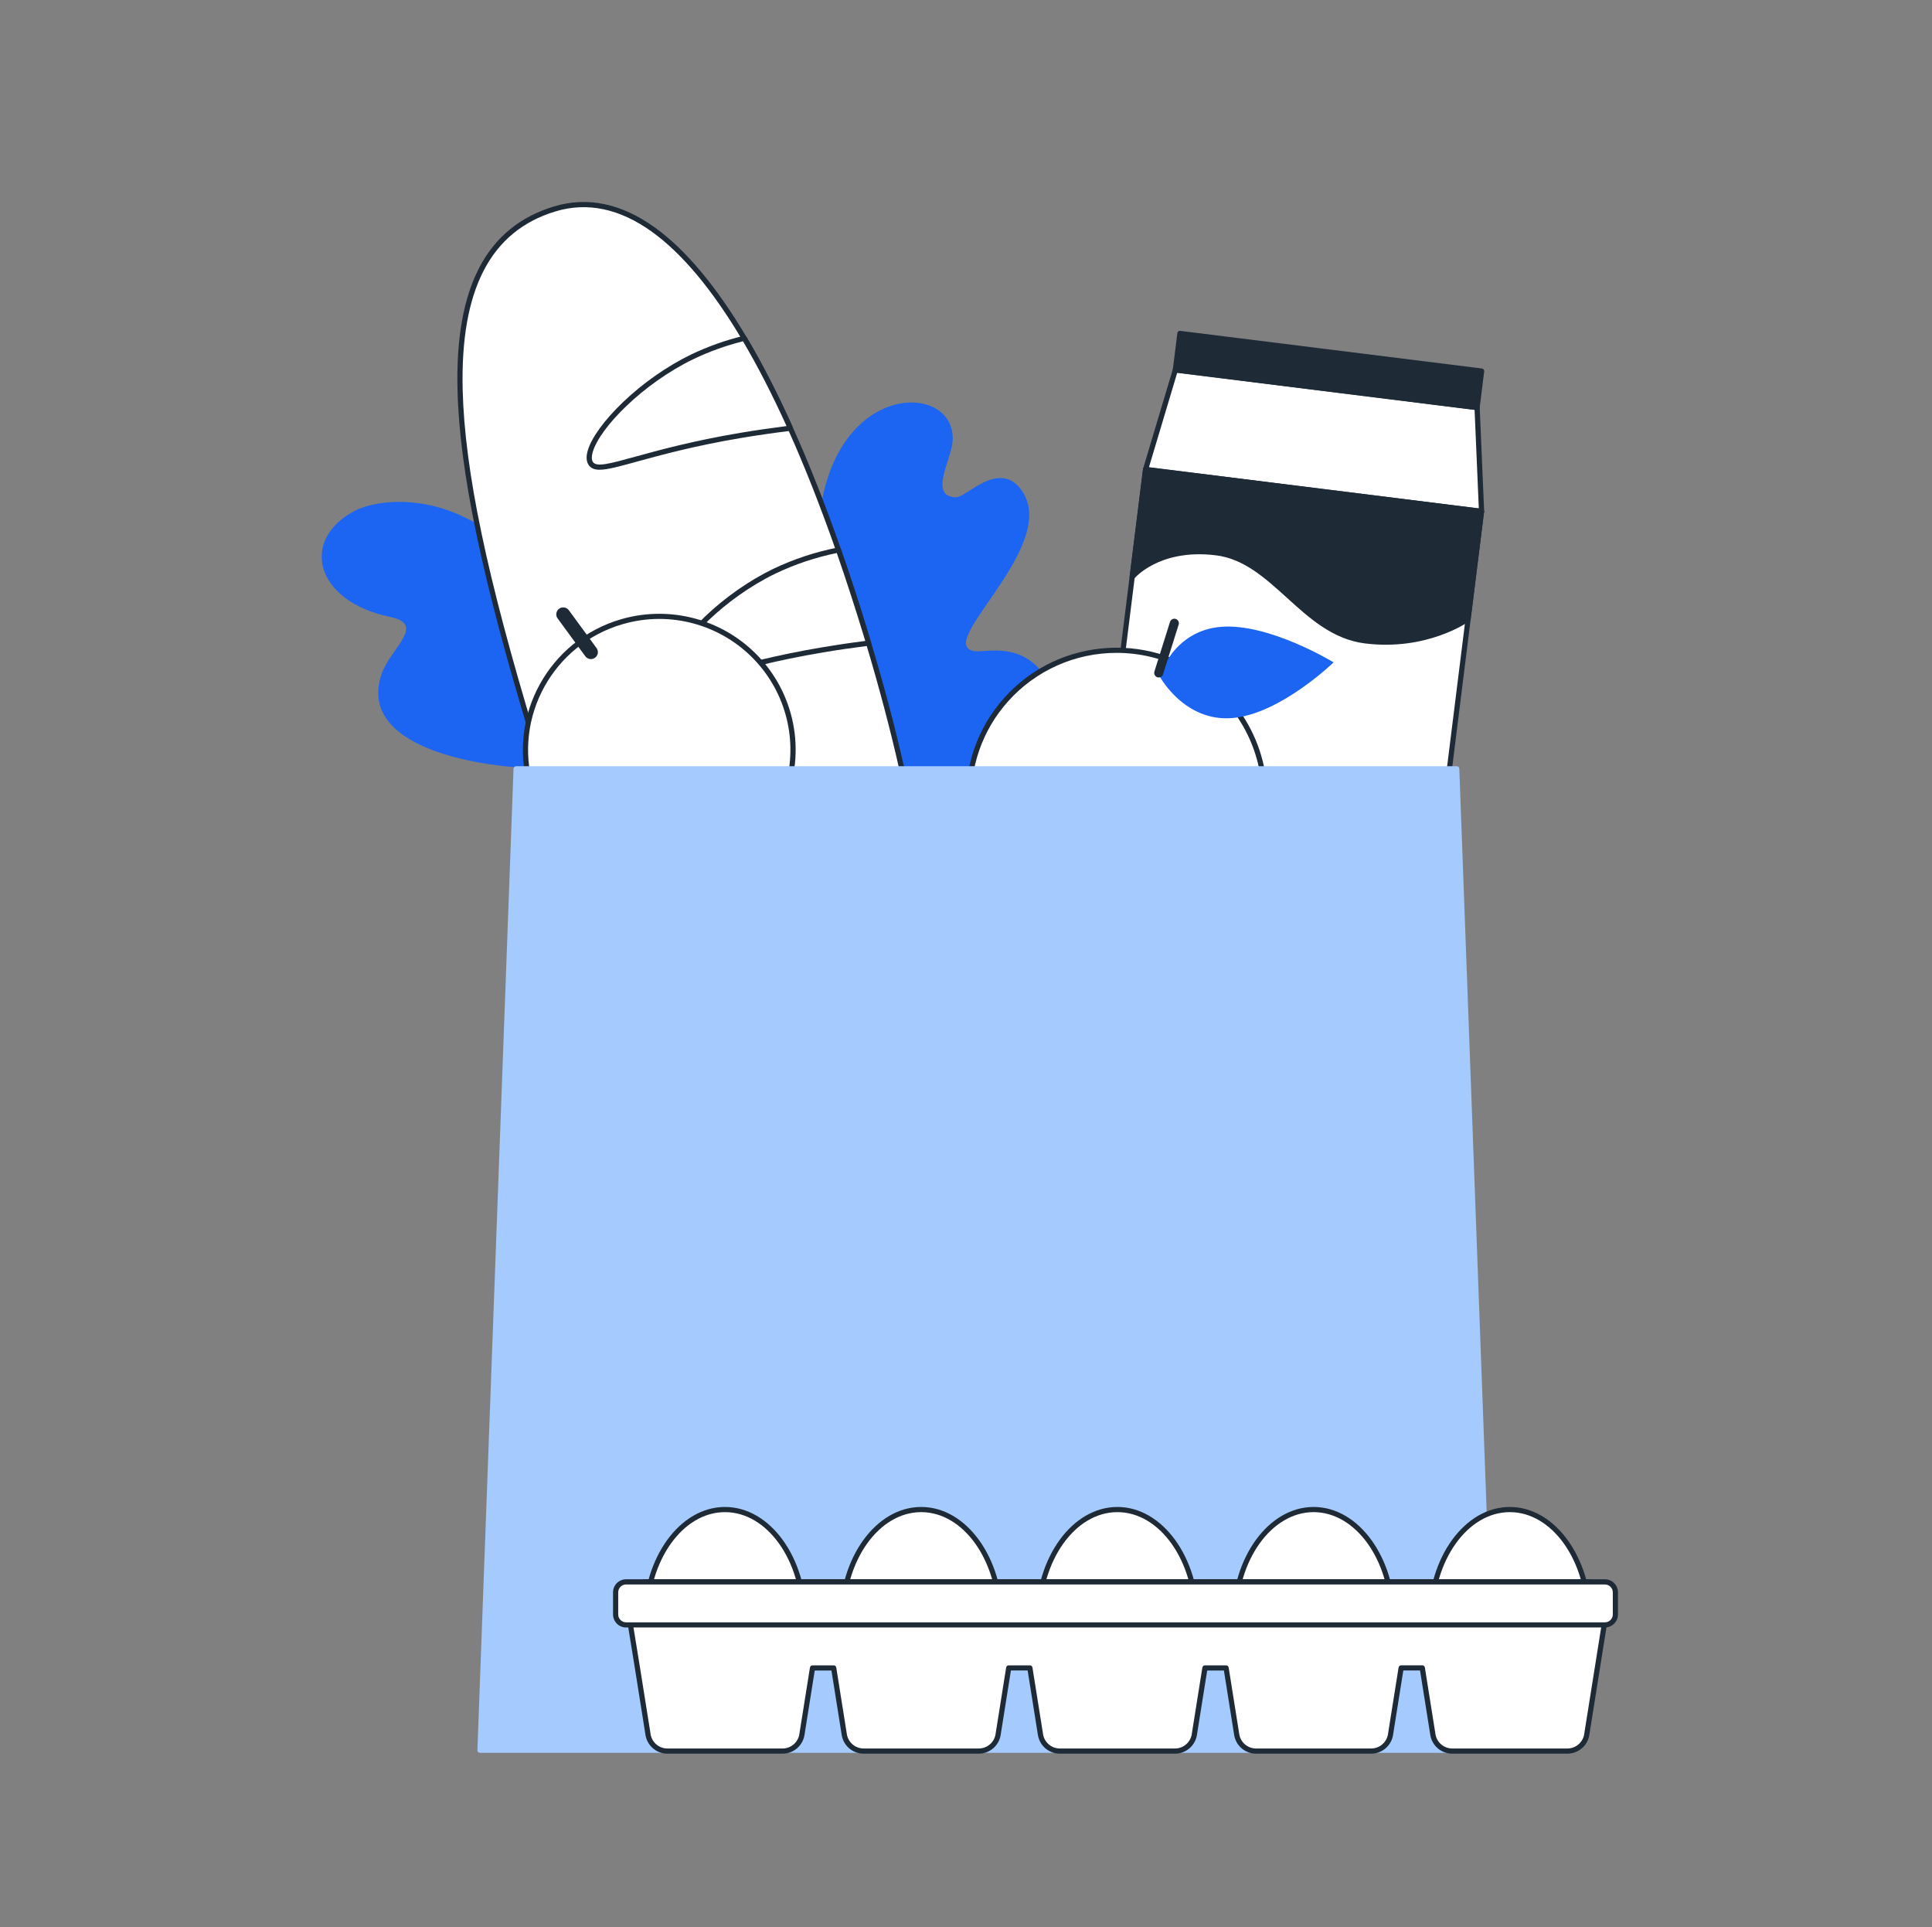 <svg width="361" height="360" viewBox="0 0 361 360" fill="none" xmlns="http://www.w3.org/2000/svg">
<rect x="0" y="0" width="361" height="360" fill="#808080" stroke="none"/>
<g clip-path="url(#clip0_164_5933)">
<path d="M66.345 95.402C72.11 92.425 95.927 89.351 110.247 126.22C121.506 155.21 116.316 179.74 110.256 178.556C106.972 177.916 112.655 154.693 105.428 154.421C102.948 154.328 98.49 155.714 97.132 152.666C96.436 151.106 97.226 149.419 99.317 147.284C101.328 145.234 101.211 143.641 96.604 143.34C89.496 142.871 66.799 139.706 71.252 126.057C72.851 121.155 79.782 116.679 72.913 115.251C58.601 112.265 56.115 100.684 66.345 95.402Z" fill="#1C64F2"/>
</g>
<g clip-path="url(#clip1_164_5933)">
<path d="M177.996 82.425C177.731 85.993 173.461 92.828 178.67 92.905C180.577 92.931 186.943 85.527 191.074 91.87C197.876 102.309 174.053 120.692 182.224 121.66C183.739 121.839 187.972 120.699 191.77 122.955C202.836 129.53 192.481 149.837 194.245 159.352C197.569 177.271 216.74 180.229 212.602 183.918C210.789 185.537 204.048 183.719 192.033 175.665C182.185 169.063 154.753 142.5 152.914 105.072C151.23 70.82 178.903 70.224 177.996 82.425Z" fill="#1C64F2"/>
</g>
<g clip-path="url(#clip2_164_5933)">
<path d="M99.507 137.517C84.574 88.359 76.968 47.141 103.627 39.037C116.311 35.181 128.321 45.112 139.063 63.195C142.039 68.208 144.915 73.846 147.682 79.992C150.831 86.986 153.834 94.626 156.68 102.751C158.463 107.851 160.183 113.138 161.836 118.573C161.997 119.099 162.158 119.621 162.309 120.145C164.726 128.213 166.821 136.102 168.526 143.661C169.892 149.712 171.012 155.562 171.856 161.14C176.296 190.5 173.075 212.385 157.714 217.053C135.961 223.662 114.449 186.675 99.515 137.517H99.507Z" fill="white"/>
<path d="M152.632 218.301C148.891 218.301 145.091 217.111 141.282 214.739C136.078 211.497 130.818 206.025 125.653 198.472C116.083 184.483 106.891 163.452 99.045 137.662C90.048 108.038 85.866 88.062 85.488 72.894C85.007 53.627 90.895 42.402 103.487 38.574C109.741 36.672 116.09 37.992 122.359 42.497C128.118 46.637 133.878 53.524 139.479 62.953C142.389 67.853 145.298 73.52 148.124 79.799C151.197 86.62 154.227 94.287 157.131 102.592C158.889 107.619 160.624 112.948 162.287 118.433L162.701 119.804L162.761 120.006C165.22 128.183 167.315 136.107 168.989 143.555C170.373 149.68 171.496 155.57 172.326 161.068C177.248 193.627 172.242 213.141 157.848 217.516C156.158 218.034 154.4 218.299 152.632 218.301ZM99.97 137.377C107.778 163.079 116.935 184.017 126.45 197.926C131.54 205.367 136.703 210.748 141.793 213.918C147.141 217.247 152.447 218.148 157.566 216.591C167.234 213.651 177.485 201.655 171.37 161.213C170.542 155.732 169.424 149.867 168.046 143.768C166.37 136.34 164.282 128.439 161.838 120.283L161.778 120.083C161.642 119.628 161.504 119.171 161.366 118.713C159.703 113.243 157.971 107.925 156.217 102.917C153.317 94.641 150.304 86.997 147.242 80.203C144.434 73.951 141.534 68.316 138.648 63.447C133.116 54.127 127.444 47.343 121.794 43.282C115.783 38.963 109.718 37.691 103.769 39.501C91.649 43.182 85.986 54.098 86.454 72.866C86.83 87.948 90.998 107.843 99.97 137.377Z" fill="#1F2A37"/>
<path d="M110.36 86.531C108.407 83.329 117.72 72.284 129.362 66.654C132.467 65.167 135.718 64.007 139.063 63.195C142.04 68.208 144.916 73.846 147.682 79.992C144.875 80.343 141.795 80.766 138.458 81.325C119.019 84.594 111.886 89.039 110.36 86.531Z" fill="white"/>
<path d="M112.035 87.753C111.023 87.753 110.361 87.465 109.941 86.786C109.543 86.132 109.504 85.247 109.826 84.154C110.532 81.757 112.915 78.482 116.367 75.169C120.114 71.572 124.654 68.4 129.146 66.221C132.286 64.721 135.574 63.551 138.955 62.731C139.056 62.706 139.162 62.714 139.258 62.754C139.354 62.794 139.434 62.864 139.487 62.953C142.397 67.853 145.306 73.52 148.132 79.799C148.163 79.868 148.177 79.943 148.174 80.019C148.171 80.095 148.15 80.168 148.112 80.234C148.075 80.3 148.023 80.357 147.96 80.399C147.897 80.441 147.825 80.468 147.75 80.477C144.345 80.903 141.419 81.325 138.545 81.807C129.658 83.299 123.237 85.073 118.975 86.246C115.712 87.144 113.505 87.753 112.035 87.753ZM110.772 86.28C111.417 87.328 113.995 86.612 118.709 85.313C122.984 84.133 129.442 82.352 138.377 80.851C141.081 80.398 143.828 79.997 146.972 79.597C144.305 73.72 141.569 68.397 138.83 63.754C135.64 64.554 132.538 65.67 129.571 67.088C120.152 71.644 112.097 79.882 110.758 84.425C110.519 85.231 110.524 85.875 110.771 86.28H110.772Z" fill="#1F2A37"/>
<path d="M144.683 106.715C148.5 104.895 152.53 103.564 156.679 102.751C158.463 107.851 160.182 113.138 161.836 118.573C161.997 119.098 162.158 119.621 162.309 120.145C159.693 120.478 156.847 120.876 153.787 121.391C134.348 124.653 127.218 129.1 125.689 126.592C123.728 123.389 133.043 112.343 144.683 106.715Z" fill="white"/>
<path d="M127.354 127.812C126.343 127.812 125.681 127.524 125.259 126.845C124.861 126.2 124.822 125.306 125.145 124.213C125.849 121.816 128.234 118.542 131.685 115.228C135.433 111.631 139.97 108.459 144.464 106.28C148.316 104.442 152.384 103.098 156.572 102.279C156.686 102.256 156.804 102.276 156.905 102.334C157.006 102.391 157.083 102.484 157.121 102.593C158.879 107.621 160.614 112.949 162.277 118.434L162.691 119.806L162.751 120.008C162.771 120.075 162.776 120.146 162.767 120.215C162.757 120.285 162.732 120.351 162.694 120.41C162.655 120.469 162.605 120.519 162.546 120.556C162.486 120.594 162.419 120.618 162.35 120.627C159.214 121.026 156.512 121.421 153.847 121.869C144.96 123.36 138.531 125.133 134.276 126.307C131.034 127.203 128.828 127.812 127.354 127.812ZM156.357 103.312C152.395 104.12 148.546 105.41 144.896 107.152C135.473 111.711 127.418 119.941 126.081 124.484C125.842 125.29 125.847 125.934 126.094 126.34C126.738 127.387 129.326 126.663 134.033 125.373C138.306 124.195 144.764 122.412 153.7 120.913C156.215 120.49 158.763 120.108 161.675 119.738L161.365 118.713C159.741 113.386 158.062 108.206 156.357 103.309V103.312Z" fill="#1F2A37"/>
<path d="M159.158 147.032C162.157 145.597 165.293 144.468 168.518 143.661C169.884 149.712 171.004 155.562 171.848 161.14C170.685 161.313 169.487 161.502 168.253 161.707C148.815 164.971 141.685 169.415 140.156 166.909C138.203 163.706 147.516 152.662 159.158 147.032Z" fill="white"/>
<path d="M141.831 168.126C140.819 168.126 140.157 167.837 139.737 167.159C139.337 166.504 139.298 165.619 139.621 164.525C140.326 162.13 142.711 158.855 146.161 155.542C149.91 151.943 154.448 148.772 158.94 146.593C161.969 145.146 165.136 144.005 168.392 143.189C168.455 143.173 168.52 143.17 168.584 143.18C168.648 143.189 168.709 143.212 168.764 143.245C168.819 143.279 168.867 143.324 168.904 143.377C168.941 143.429 168.968 143.489 168.982 143.552C170.366 149.677 171.489 155.566 172.319 161.064C172.328 161.127 172.326 161.191 172.31 161.253C172.295 161.315 172.268 161.373 172.23 161.424C172.192 161.475 172.145 161.519 172.09 161.552C172.036 161.584 171.976 161.606 171.913 161.616C170.704 161.795 169.496 161.985 168.328 162.181C159.441 163.674 153.011 165.447 148.757 166.62C145.508 167.521 143.306 168.126 141.831 168.126ZM168.155 144.253C165.131 145.043 162.189 146.119 159.369 147.467C149.947 152.022 141.893 160.258 140.555 164.802C140.317 165.608 140.322 166.253 140.568 166.657C141.213 167.705 143.799 166.989 148.505 165.69C152.78 164.51 159.238 162.729 168.173 161.229C169.194 161.058 170.243 160.89 171.297 160.732C170.5 155.541 169.444 150.002 168.155 144.253Z" fill="#1F2A37"/>
</g>
<g clip-path="url(#clip3_164_5933)">
<path d="M214.055 87.701L276.826 95.529L258.638 241.374L195.867 233.546L214.055 87.701Z" fill="white"/>
<path d="M258.579 241.853L195.807 234.025C195.68 234.01 195.565 233.944 195.486 233.843C195.407 233.742 195.372 233.613 195.388 233.486L213.575 87.641C213.591 87.514 213.657 87.398 213.758 87.32C213.859 87.241 213.988 87.206 214.115 87.222L276.886 95.049C277.013 95.065 277.129 95.131 277.208 95.232C277.286 95.334 277.322 95.462 277.306 95.589L259.118 241.434C259.102 241.561 259.036 241.677 258.935 241.755C258.834 241.834 258.706 241.869 258.579 241.853ZM196.407 233.126L258.219 240.834L276.287 95.949L214.475 88.241L196.407 233.126Z" fill="#1F2A37"/>
<path d="M275.997 76.138L219.621 69.107L214.055 87.701L276.826 95.529L275.997 76.138Z" fill="white"/>
<path d="M276.766 96.009L213.995 88.181C213.926 88.172 213.859 88.148 213.799 88.111C213.739 88.074 213.689 88.024 213.65 87.966C213.611 87.908 213.586 87.843 213.574 87.775C213.563 87.706 213.566 87.636 213.584 87.569L219.151 68.968C219.185 68.857 219.256 68.762 219.353 68.7C219.45 68.637 219.567 68.612 219.681 68.628L276.057 75.658C276.171 75.671 276.278 75.724 276.357 75.808C276.436 75.893 276.482 76.002 276.487 76.118L277.316 95.509C277.319 95.58 277.306 95.65 277.279 95.716C277.252 95.781 277.21 95.84 277.158 95.888C277.106 95.935 277.043 95.971 276.976 95.992C276.908 96.013 276.836 96.019 276.766 96.009ZM214.682 87.292L276.32 94.979L275.531 76.567L219.967 69.638L214.682 87.292Z" fill="#1F2A37"/>
<path d="M220.471 62.289L276.847 69.319L275.997 76.138L219.621 69.107L220.471 62.289Z" fill="#1F2A37"/>
<path d="M275.937 76.617L219.561 69.587C219.434 69.571 219.318 69.505 219.24 69.404C219.161 69.303 219.126 69.175 219.141 69.048L219.992 62.229C220.008 62.102 220.073 61.986 220.174 61.907C220.276 61.829 220.404 61.793 220.531 61.809L276.907 68.84C277.034 68.856 277.15 68.921 277.229 69.022C277.307 69.124 277.343 69.252 277.327 69.379L276.476 76.198C276.461 76.325 276.395 76.441 276.294 76.519C276.193 76.598 276.064 76.633 275.937 76.617ZM220.16 68.688L275.577 75.598L276.308 69.739L220.891 62.828L220.16 68.688ZM274.32 115.623C274.32 115.623 266.587 121.153 255.087 119.719C243.586 118.285 238.164 104.62 227.263 103.261C216.363 101.901 211.549 107.795 211.549 107.795L214.055 87.701L276.826 95.529L274.32 115.623Z" fill="#1F2A37"/>
<path d="M255.027 120.199C249.05 119.453 244.682 115.499 240.461 111.67C236.329 107.927 232.427 104.392 227.197 103.74C221.684 103.052 217.81 104.29 215.532 105.449C213.088 106.692 211.935 108.085 211.923 108.1C211.857 108.181 211.766 108.239 211.664 108.264C211.563 108.289 211.455 108.28 211.359 108.239C211.263 108.198 211.182 108.126 211.13 108.035C211.078 107.945 211.056 107.839 211.069 107.735L213.575 87.641C213.591 87.514 213.657 87.398 213.758 87.32C213.859 87.241 213.987 87.206 214.114 87.222L276.885 95.049C277.013 95.065 277.128 95.131 277.207 95.232C277.286 95.334 277.321 95.462 277.305 95.589L274.799 115.683C274.791 115.75 274.768 115.814 274.733 115.871C274.698 115.929 274.651 115.978 274.596 116.016C274.28 116.245 266.581 121.64 255.027 120.199ZM227.323 102.781C232.855 103.471 237.055 107.276 241.115 110.955C245.227 114.681 249.478 118.533 255.153 119.24C265.412 120.52 272.684 116.124 273.874 115.345L276.293 95.95L214.474 88.241L212.199 106.49C213.087 105.742 214.059 105.101 215.095 104.578C217.493 103.367 221.561 102.063 227.317 102.78L227.323 102.781ZM206.2 150.685C206.2 150.685 213.933 145.155 225.433 146.589C236.934 148.024 242.358 161.689 253.257 163.048C264.156 164.407 268.965 158.512 268.965 158.512L258.631 241.373L195.867 233.546L206.2 150.685Z" fill="#1F2A37"/>
<path d="M258.578 241.853L195.807 234.025C195.68 234.01 195.564 233.944 195.486 233.843C195.407 233.742 195.371 233.613 195.387 233.486L205.721 150.624C205.73 150.557 205.753 150.494 205.788 150.436C205.823 150.379 205.869 150.33 205.925 150.292C206.246 150.061 213.944 144.668 225.498 146.109C231.475 146.854 235.843 150.808 240.065 154.637C244.197 158.382 248.098 161.916 253.328 162.568C263.813 163.875 268.556 158.263 268.602 158.207C268.668 158.126 268.759 158.069 268.861 158.044C268.963 158.019 269.07 158.028 269.166 158.069C269.262 158.11 269.343 158.181 269.395 158.272C269.447 158.363 269.469 158.468 269.456 158.572L259.123 241.434C259.115 241.498 259.094 241.559 259.063 241.614C259.031 241.67 258.988 241.718 258.938 241.757C258.887 241.796 258.829 241.825 258.768 241.841C258.706 241.858 258.642 241.862 258.578 241.853ZM196.406 233.126L258.218 240.834L268.321 159.825C267.433 160.57 266.462 161.209 265.427 161.729C263.028 162.949 258.958 164.252 253.203 163.535C247.671 162.845 243.471 159.041 239.411 155.361C235.298 151.637 231.047 147.783 225.373 147.075C215.132 145.79 207.846 150.186 206.653 150.962L196.406 233.126Z" fill="#1F2A37"/>
</g>
<g clip-path="url(#clip4_164_5933)">
<path d="M208.648 176.635C223.927 176.635 236.313 164.286 236.313 149.052C236.313 133.818 223.927 121.468 208.648 121.468C193.37 121.468 180.984 133.818 180.984 149.052C180.984 164.286 193.37 176.635 208.648 176.635Z" fill="white"/>
<path d="M208.615 177.12C201.69 177.132 195.009 174.579 189.865 169.957C178.304 159.629 177.326 141.85 187.682 130.323C198.038 118.796 215.872 117.82 227.432 128.148C231.578 131.852 234.53 136.699 235.914 142.076C237.298 147.453 237.052 153.118 235.206 158.355C233.361 163.592 229.999 168.166 225.547 171.499C221.094 174.831 215.751 176.772 210.192 177.077C209.666 177.106 209.138 177.12 208.615 177.12ZM208.663 121.964C204.842 121.957 201.062 122.756 197.572 124.308C194.082 125.86 190.96 128.13 188.412 130.969C178.401 142.098 179.35 159.262 190.511 169.244C193.792 172.177 197.739 174.27 202.012 175.344C206.285 176.417 210.756 176.439 215.039 175.407C219.323 174.374 223.29 172.319 226.599 169.418C229.909 166.517 232.461 162.857 234.037 158.753C235.612 154.65 236.163 150.226 235.643 145.863C235.122 141.5 233.546 137.329 231.049 133.708C228.552 130.088 225.209 127.127 221.31 125.081C217.41 123.035 213.07 121.966 208.663 121.964Z" fill="#1F2A37"/>
<path d="M230.209 134.147C221.23 134.858 216.668 126.321 216.668 126.321C216.668 126.321 219.2 117.812 228.179 117.099C237.159 116.385 249.188 123.74 249.188 123.74C249.188 123.74 239.187 133.433 230.209 134.147Z" fill="#1C64F2"/>
<path d="M215.948 126.343C215.826 126.235 215.738 126.095 215.694 125.939C215.65 125.782 215.652 125.616 215.7 125.461L218.606 116.224C218.634 116.113 218.685 116.008 218.755 115.916C218.825 115.825 218.913 115.748 219.014 115.692C219.115 115.636 219.226 115.6 219.341 115.589C219.456 115.577 219.572 115.588 219.683 115.623C219.793 115.657 219.895 115.714 219.982 115.789C220.07 115.865 220.141 115.957 220.191 116.061C220.242 116.164 220.27 116.277 220.275 116.392C220.281 116.507 220.262 116.622 220.221 116.73L217.314 125.966C217.281 126.072 217.227 126.171 217.156 126.256C217.084 126.341 216.997 126.411 216.898 126.463C216.8 126.514 216.692 126.546 216.581 126.556C216.47 126.565 216.358 126.553 216.252 126.52C216.139 126.484 216.036 126.423 215.948 126.343Z" fill="#1F2A37"/>
</g>
<g clip-path="url(#clip5_164_5933)">
<path d="M123.189 164.966C136.994 164.966 148.186 153.814 148.186 140.057C148.186 126.3 136.994 115.147 123.189 115.147C109.383 115.147 98.191 126.3 98.191 140.057C98.191 153.814 109.383 164.966 123.189 164.966Z" fill="white"/>
<path d="M123.152 165.461C117.636 165.447 112.273 163.652 107.867 160.345C103.461 157.039 100.249 152.399 98.712 147.12C94.803 133.672 102.605 119.562 116.101 115.668C120.941 114.27 126.089 114.335 130.893 115.853C135.697 117.371 139.942 120.275 143.09 124.197C146.237 128.119 148.147 132.884 148.578 137.887C149.008 142.891 147.94 147.91 145.508 152.309C143.9 155.235 141.727 157.814 139.112 159.898C136.498 161.981 133.495 163.528 130.277 164.448C127.962 165.118 125.563 165.459 123.152 165.461ZM123.223 115.621C120.904 115.622 118.597 115.95 116.371 116.595C103.387 120.342 95.885 133.915 99.64 146.851C100.988 151.491 103.687 155.629 107.396 158.741C111.104 161.853 115.655 163.799 120.473 164.333C125.291 164.868 130.16 163.967 134.464 161.744C138.769 159.521 142.315 156.076 144.654 151.845C146.706 148.127 147.752 143.942 147.688 139.7C147.624 135.458 146.454 131.305 144.292 127.65C142.129 123.996 139.05 120.965 135.356 118.856C131.662 116.746 127.48 115.632 123.223 115.621Z" fill="#1F2A37"/>
<path d="M110.774 123.074C110.518 123.149 110.244 123.142 109.992 123.056C109.739 122.969 109.519 122.807 109.363 122.591L104.19 115.527C103.987 115.25 103.903 114.903 103.956 114.563C104.009 114.224 104.196 113.919 104.475 113.717C104.753 113.514 105.101 113.43 105.442 113.484C105.783 113.537 106.088 113.723 106.292 114L111.464 121.064C111.566 121.201 111.639 121.357 111.679 121.522C111.72 121.687 111.727 121.859 111.701 122.027C111.674 122.196 111.614 122.357 111.525 122.502C111.436 122.647 111.318 122.773 111.18 122.873C111.058 122.963 110.92 123.032 110.774 123.074Z" fill="#1F2A37"/>
</g>
<g clip-path="url(#clip6_164_5933)">
<path d="M278.944 326.972H89.688L96.438 143.62H272.194L278.944 326.972Z" fill="#A4CAFE"/>
<path d="M278.944 327.456H89.688C89.623 327.456 89.558 327.443 89.498 327.417C89.439 327.392 89.384 327.355 89.339 327.308C89.294 327.261 89.259 327.206 89.236 327.145C89.212 327.084 89.202 327.02 89.204 326.955L95.954 143.602C95.959 143.477 96.012 143.358 96.102 143.271C96.192 143.184 96.313 143.136 96.438 143.136H272.194C272.319 143.136 272.439 143.184 272.53 143.271C272.62 143.358 272.673 143.477 272.677 143.602L279.428 326.955C279.43 327.02 279.42 327.084 279.396 327.145C279.373 327.206 279.338 327.261 279.293 327.308C279.248 327.355 279.193 327.392 279.134 327.418C279.074 327.443 279.009 327.456 278.944 327.456ZM90.192 326.489H278.44L271.728 144.103H96.904L90.192 326.489Z" fill="#A4CAFE"/>
</g>
<g clip-path="url(#clip7_164_5933)">
<path d="M135.465 323.036C143.628 323.036 150.245 313.85 150.245 302.519C150.245 291.188 143.628 282.002 135.465 282.002C127.302 282.002 120.684 291.188 120.684 302.519C120.684 313.85 127.302 323.036 135.465 323.036Z" fill="white"/>
<path d="M135.465 323.52C127.048 323.52 120.201 314.099 120.201 302.521C120.201 290.942 127.048 281.52 135.465 281.52C143.882 281.52 150.727 290.941 150.727 302.521C150.727 314.101 143.88 323.52 135.465 323.52ZM135.465 282.487C127.581 282.487 121.168 291.474 121.168 302.521C121.168 313.567 127.581 322.553 135.465 322.553C143.349 322.553 149.76 313.566 149.76 302.521C149.76 291.476 143.347 282.487 135.465 282.487Z" fill="#1F2A37"/>
<path d="M172.127 323.036C180.29 323.036 186.907 313.85 186.907 302.519C186.907 291.188 180.29 282.002 172.127 282.002C163.964 282.002 157.346 291.188 157.346 302.519C157.346 313.85 163.964 323.036 172.127 323.036Z" fill="white"/>
<path d="M172.126 323.52C163.709 323.52 156.863 314.099 156.863 302.521C156.863 290.942 163.709 281.52 172.126 281.52C180.543 281.52 187.388 290.941 187.388 302.521C187.388 314.101 180.542 323.52 172.126 323.52ZM172.126 282.487C164.243 282.487 157.829 291.474 157.829 302.521C157.829 313.567 164.243 322.553 172.126 322.553C180.01 322.553 186.422 313.566 186.422 302.521C186.422 291.476 180.009 282.487 172.126 282.487Z" fill="#1F2A37"/>
<path d="M208.789 323.036C216.952 323.036 223.569 313.85 223.569 302.519C223.569 291.188 216.952 282.002 208.789 282.002C200.626 282.002 194.008 291.188 194.008 302.519C194.008 313.85 200.626 323.036 208.789 323.036Z" fill="white"/>
<path d="M208.789 323.52C200.373 323.52 193.525 314.099 193.525 302.521C193.525 290.942 200.373 281.52 208.789 281.52C217.204 281.52 224.052 290.941 224.052 302.521C224.052 314.101 217.204 323.52 208.789 323.52ZM208.789 282.487C200.897 282.487 194.491 291.474 194.491 302.521C194.491 313.567 200.905 322.553 208.789 322.553C216.672 322.553 223.086 313.566 223.086 302.521C223.086 291.476 216.672 282.487 208.789 282.487Z" fill="#1F2A37"/>
<path d="M245.45 323.036C253.613 323.036 260.231 313.85 260.231 302.519C260.231 291.188 253.613 282.002 245.45 282.002C237.287 282.002 230.67 291.188 230.67 302.519C230.67 313.85 237.287 323.036 245.45 323.036Z" fill="white"/>
<path d="M245.45 323.52C237.035 323.52 230.188 314.099 230.188 302.521C230.188 290.942 237.035 281.52 245.45 281.52C253.866 281.52 260.714 290.941 260.714 302.521C260.714 314.101 253.864 323.52 245.45 323.52ZM245.45 282.487C237.568 282.487 231.155 291.474 231.155 302.521C231.155 313.567 237.568 322.553 245.45 322.553C253.333 322.553 259.748 313.566 259.748 302.521C259.748 291.476 253.334 282.487 245.45 282.487Z" fill="#1F2A37"/>
<path d="M282.112 323.036C290.275 323.036 296.893 313.85 296.893 302.519C296.893 291.188 290.275 282.002 282.112 282.002C273.949 282.002 267.332 291.188 267.332 302.519C267.332 313.85 273.949 323.036 282.112 323.036Z" fill="white"/>
<path d="M282.113 323.52C273.697 323.52 266.851 314.099 266.851 302.521C266.851 290.942 273.697 281.52 282.113 281.52C290.528 281.52 297.376 290.941 297.376 302.521C297.376 314.101 290.53 323.52 282.113 323.52ZM282.113 282.487C274.23 282.487 267.817 291.474 267.817 302.521C267.817 313.567 274.23 322.553 282.113 322.553C289.995 322.553 296.41 313.566 296.41 302.521C296.41 291.476 289.996 282.487 282.113 282.487Z" fill="#1F2A37"/>
<path d="M299.938 301.462V298.737C299.938 297.882 299.599 297.062 298.995 296.458C298.391 295.854 297.572 295.514 296.717 295.514H120.829C119.975 295.514 119.155 295.854 118.551 296.458C117.947 297.062 117.608 297.882 117.608 298.737V302.356L119.106 311.584L121.067 323.902C121.176 324.791 121.605 325.609 122.275 326.203C122.945 326.797 123.809 327.125 124.704 327.125H146.223C147.118 327.125 147.983 326.797 148.653 326.203C149.323 325.61 149.752 324.791 149.86 323.902L151.82 311.587H155.769L157.731 323.902C157.839 324.791 158.268 325.609 158.937 326.203C159.607 326.797 160.471 327.125 161.366 327.125H182.887C183.782 327.124 184.646 326.797 185.315 326.203C185.985 325.609 186.414 324.79 186.522 323.902L188.482 311.587H192.431L194.393 323.902C194.5 324.791 194.93 325.609 195.599 326.203C196.269 326.797 197.133 327.125 198.028 327.125H219.549C220.444 327.125 221.308 326.797 221.978 326.203C222.647 325.609 223.077 324.791 223.184 323.902L225.146 311.587H229.095L231.055 323.902C231.163 324.792 231.593 325.611 232.265 326.205C232.936 326.799 233.802 327.126 234.698 327.125H256.211C257.106 327.125 257.97 326.797 258.64 326.203C259.309 325.609 259.738 324.791 259.846 323.902L261.808 311.587H265.757L267.715 323.902C267.823 324.791 268.253 325.61 268.923 326.203C269.593 326.797 270.457 327.125 271.352 327.125H292.873C293.768 327.125 294.632 326.797 295.302 326.203C295.972 325.609 296.401 324.791 296.51 323.902L299.938 302.358C299.975 302.06 299.975 301.76 299.938 301.462Z" fill="white"/>
<path d="M292.873 327.608H271.354C270.341 327.608 269.364 327.239 268.605 326.568C267.846 325.898 267.358 324.973 267.232 323.968L265.338 312.069H262.214L260.318 323.968C260.193 324.971 259.708 325.894 258.952 326.564C258.196 327.234 257.221 327.605 256.211 327.608H234.698C233.688 327.607 232.714 327.238 231.956 326.569C231.199 325.9 230.712 324.978 230.585 323.976L228.691 312.077H225.566L223.671 323.976C223.544 324.98 223.055 325.903 222.296 326.572C221.537 327.24 220.56 327.609 219.549 327.608H198.028C197.018 327.607 196.044 327.238 195.286 326.569C194.529 325.9 194.041 324.978 193.915 323.976L192.018 312.069H188.893L186.999 323.968C186.874 324.971 186.388 325.895 185.631 326.565C184.874 327.236 183.898 327.606 182.887 327.608H161.366C160.356 327.607 159.381 327.238 158.623 326.569C157.866 325.9 157.379 324.977 157.253 323.974L155.357 312.077H152.236L150.342 323.976C150.215 324.979 149.726 325.901 148.968 326.57C148.21 327.239 147.234 327.608 146.224 327.608H124.704C123.694 327.607 122.719 327.238 121.962 326.569C121.204 325.9 120.716 324.978 120.589 323.976L118.631 311.655L117.133 302.429C117.131 302.403 117.131 302.377 117.133 302.351V298.737C117.133 297.754 117.523 296.811 118.218 296.116C118.913 295.421 119.855 295.031 120.837 295.031H296.718C297.7 295.031 298.642 295.421 299.337 296.116C300.032 296.811 300.422 297.754 300.422 298.737V301.435C300.461 301.761 300.461 302.09 300.422 302.416V302.432L296.993 323.968C296.868 324.973 296.38 325.897 295.621 326.568C294.863 327.238 293.885 327.608 292.873 327.608ZM261.808 311.102H265.757C265.873 311.1 265.986 311.141 266.075 311.216C266.163 311.29 266.222 311.395 266.24 311.509L268.199 323.823V323.84C268.293 324.612 268.665 325.323 269.246 325.838C269.828 326.354 270.577 326.64 271.354 326.641H292.873C293.649 326.64 294.398 326.356 294.979 325.842C295.56 325.328 295.934 324.619 296.03 323.849C296.03 323.849 296.03 323.837 296.03 323.831L299.459 302.298C299.49 302.043 299.49 301.784 299.459 301.528V298.737C299.459 298.01 299.17 297.314 298.657 296.8C298.143 296.286 297.447 295.997 296.721 295.997H120.829C120.103 295.997 119.407 296.286 118.893 296.8C118.38 297.314 118.091 298.01 118.091 298.737V302.318L119.583 311.503L121.544 323.819V323.837C121.638 324.61 122.011 325.322 122.593 325.839C123.175 326.355 123.926 326.641 124.704 326.641H146.224C146.999 326.64 147.748 326.356 148.33 325.842C148.911 325.328 149.285 324.619 149.38 323.849C149.38 323.849 149.38 323.837 149.38 323.831L151.342 311.518C151.36 311.403 151.419 311.299 151.508 311.224C151.597 311.149 151.709 311.108 151.825 311.11H155.774C155.89 311.108 156.003 311.149 156.092 311.224C156.181 311.299 156.239 311.403 156.258 311.518L158.218 323.831V323.849C158.313 324.618 158.686 325.325 159.265 325.839C159.845 326.353 160.592 326.638 161.366 326.641H182.887C183.663 326.64 184.412 326.356 184.993 325.842C185.574 325.328 185.947 324.619 186.042 323.849C186.042 323.849 186.042 323.837 186.042 323.831L188.002 311.518C188.021 311.403 188.079 311.299 188.168 311.224C188.257 311.149 188.37 311.108 188.486 311.11H192.435C192.551 311.108 192.664 311.149 192.752 311.224C192.841 311.299 192.9 311.403 192.918 311.518L194.878 323.831V323.849C194.973 324.618 195.346 325.326 195.926 325.84C196.506 326.354 197.253 326.639 198.028 326.641H219.549C220.325 326.64 221.074 326.356 221.655 325.842C222.236 325.328 222.609 324.619 222.704 323.849C222.704 323.849 222.704 323.837 222.704 323.831L224.664 311.518C224.683 311.403 224.741 311.299 224.83 311.224C224.919 311.149 225.032 311.108 225.148 311.11H229.097C229.213 311.108 229.325 311.149 229.414 311.224C229.503 311.299 229.562 311.403 229.58 311.518L231.54 323.831V323.849C231.635 324.619 232.009 325.329 232.591 325.843C233.173 326.357 233.922 326.641 234.698 326.641H256.211C256.987 326.64 257.736 326.356 258.317 325.842C258.899 325.328 259.272 324.619 259.368 323.849C259.367 323.843 259.367 323.837 259.368 323.831L261.328 311.518C261.344 311.402 261.402 311.296 261.49 311.22C261.578 311.143 261.691 311.101 261.808 311.102Z" fill="#1F2A37"/>
<path d="M299.889 295.514H116.983C115.905 295.514 115.031 296.388 115.031 297.467V301.596C115.031 302.674 115.905 303.549 116.983 303.549H299.889C300.967 303.549 301.841 302.674 301.841 301.596V297.467C301.841 296.388 300.967 295.514 299.889 295.514Z" fill="white"/>
<path d="M299.889 304.032H116.983C116.338 304.032 115.719 303.775 115.262 303.319C114.806 302.862 114.549 302.243 114.548 301.597V297.474C114.547 297.153 114.61 296.836 114.732 296.539C114.854 296.243 115.033 295.974 115.259 295.747C115.485 295.52 115.754 295.34 116.05 295.217C116.346 295.094 116.663 295.031 116.983 295.031H299.889C300.209 295.031 300.526 295.095 300.822 295.218C301.117 295.341 301.386 295.521 301.612 295.747C301.838 295.974 302.017 296.243 302.139 296.54C302.262 296.836 302.324 297.153 302.324 297.474V301.604C302.321 302.248 302.063 302.866 301.607 303.321C301.151 303.776 300.533 304.031 299.889 304.032ZM116.983 295.997C116.79 295.998 116.598 296.036 116.42 296.11C116.241 296.185 116.079 296.294 115.943 296.431C115.806 296.568 115.698 296.73 115.625 296.909C115.551 297.088 115.514 297.28 115.514 297.474V301.604C115.515 301.993 115.67 302.366 115.945 302.641C116.221 302.917 116.594 303.071 116.983 303.072H299.889C300.278 303.071 300.651 302.917 300.926 302.641C301.202 302.366 301.357 301.993 301.358 301.604V297.474C301.357 297.084 301.202 296.71 300.927 296.435C300.651 296.159 300.278 296.004 299.889 296.004L116.983 295.997Z" fill="#1F2A37"/>
</g>
<defs>
<clipPath id="clip0_164_5933">
<rect width="94.032" height="38.448" fill="white" transform="matrix(0.383 0.924 0.924 -0.383 57.391 99.084)"/>
</clipPath>
<clipPath id="clip1_164_5933">
<rect width="94.464" height="82.224" fill="white" transform="translate(163.54 70.69) rotate(26.41)"/>
</clipPath>
<clipPath id="clip2_164_5933">
<rect width="88.704" height="180.576" fill="white" transform="translate(85.46 37.728)"/>
</clipPath>
<clipPath id="clip3_164_5933">
<rect width="64.224" height="173.952" fill="white" transform="translate(216.854 61.351) rotate(7.108)"/>
</clipPath>
<clipPath id="clip4_164_5933">
<rect width="68.688" height="61.488" fill="white" transform="translate(180.5 115.632)"/>
</clipPath>
<clipPath id="clip5_164_5933">
<rect width="50.976" height="51.984" fill="white" transform="translate(97.7 113.472)"/>
</clipPath>
<clipPath id="clip6_164_5933">
<rect width="190.224" height="184.32" fill="white" transform="translate(89.204 143.136)"/>
</clipPath>
<clipPath id="clip7_164_5933">
<rect width="187.776" height="46.08" fill="white" transform="translate(114.548 281.52)"/>
</clipPath>
</defs>
</svg>
